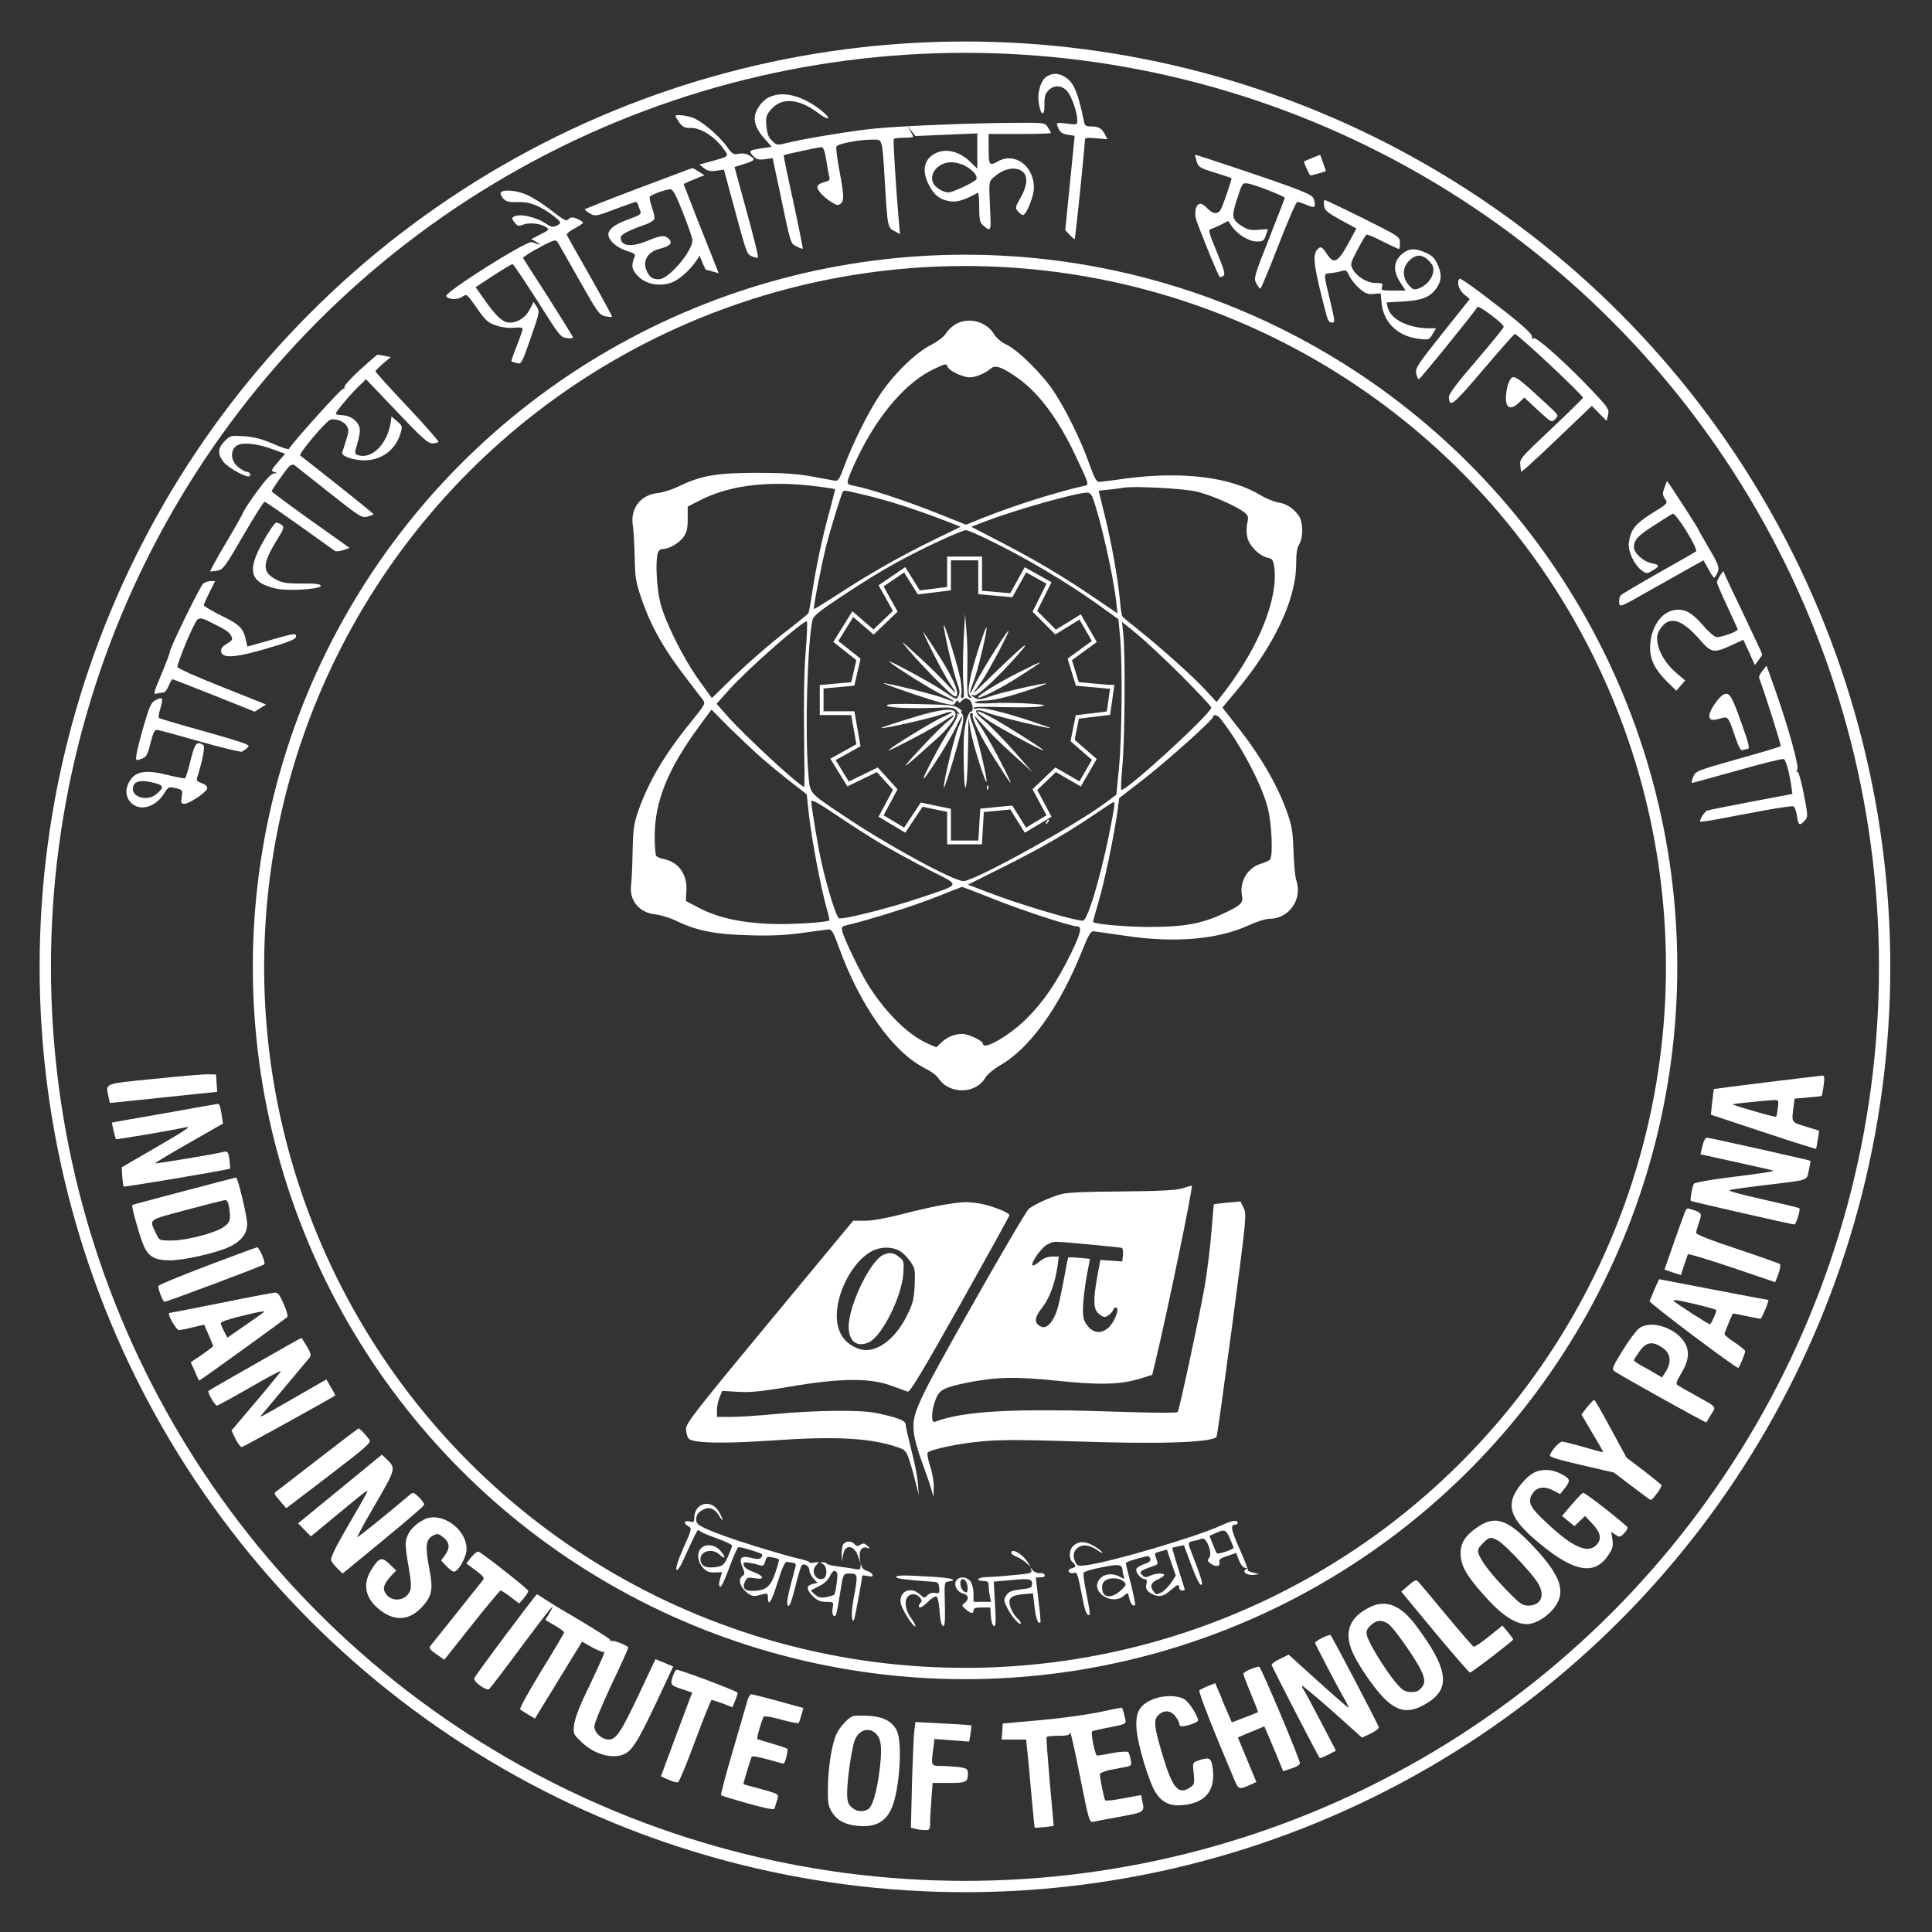 <svg width="1024" height="1024" viewBox="0 0 1024 1024" fill="none" xmlns="http://www.w3.org/2000/svg">
<rect x="0" y="0" width="1024" height="1024" fill="#333333" stroke="none"/>
<circle cx="511.45" cy="512.45" r="487.45" stroke="white" stroke-width="6"/>
<path d="M555.3 40.201C552 41.801 549.7 48.401 550.5 54.101C551.5 61.301 553.6 62.301 553.6 55.501C553.5 51.201 554 49.601 555.7 47.901C558.6 44.901 562.9 45.101 565.7 48.401C568.1 51.201 571 59.701 571 63.801C571 66.201 570.8 66.201 565.5 65.501C559.5 64.801 559.5 64.801 561.1 68.301C561.9 70.101 563.3 71.001 565.9 71.401L569.6 72.001L567.1 97.001L564.6 122.001L567 124.501C568.3 125.901 569.5 126.901 569.6 126.701C570 126.401 575 77.501 575 74.601C575 72.901 575.6 72.801 581 73.301L587 73.801L585.5 71.001C583.9 67.901 582.2 67.001 577.9 67.001C575.7 67.001 574.9 66.501 574.6 64.701C571.4 49.101 569.1 43.601 564.6 40.901C561.2 38.801 558.6 38.601 555.3 40.201Z" fill="white"/>
<path d="M407.098 51.8C403.398 53.8 399.998 59 399.998 62.7C399.998 66.2 401.698 69.6 405.498 73.8L408.998 77.8L404.398 78.5C396.998 79.6 396.598 79.9 399.098 82.6C400.898 84.5 401.998 84.8 405.398 84.4L409.498 83.8L412.898 99.7C419.298 130.3 418.898 128.9 422.198 130.6C423.798 131.5 425.298 132 425.498 131.8C425.598 131.6 423.398 120.5 420.498 107C417.498 93.5 415.198 82.4 415.398 82.3C415.698 81.9 433.998 78 435.398 78C436.398 78 437.198 80.2 437.998 85.2C438.598 89.2 439.398 93.2 439.598 94.2C439.998 95.4 439.198 96 436.998 96.5C435.298 96.9 433.598 97.8 433.298 98.6C432.698 100.4 436.098 104.3 440.798 107.2C443.398 108.8 444.298 109 445.498 108C447.498 106.4 447.398 103.8 444.898 90.4C443.698 84.1 442.998 78.4 443.298 77.7C443.898 76.2 455.198 74 462.398 74C467.898 74 467.498 72.6 468.998 96.5C470.398 120.4 470.498 120.7 474.098 122.5L476.998 124.1L476.398 117.3C474.798 98.6 473.298 74.4 473.698 73.7C473.898 73.3 476.298 73 479.098 73C481.798 73 483.998 72.8 483.998 72.5C483.998 72.2 483.298 70.7 482.398 69.2L480.798 66.5L482.998 69.3L485.198 72.1L501.598 71.4L517.998 70.7V80.1V89.4L514.298 85.8C508.198 79.9 500.698 78.3 494.998 81.7C489.598 84.8 488.598 90.8 492.298 98C494.998 103.4 498.398 106 503.698 106.7C507.398 107.2 510.398 106.3 518.298 102.2C518.698 102 518.998 105.4 518.998 109.8C518.998 116.1 519.398 118 520.798 119.2C525.398 123.2 525.398 123.2 524.698 109.3C524.098 96.7 524.198 96.2 526.298 94.3C530.298 90.6 534.998 88.8 538.598 89.5C544.798 90.6 545.698 96.4 540.898 104.8C537.998 109.9 537.998 110.3 539.598 112.1C540.498 113.1 541.698 114 542.098 114C543.998 114 547.998 104 547.998 99.5C547.998 87.9 537.798 80.5 528.998 85.5C524.398 88.1 523.998 87.6 523.998 79V71H540.498C549.598 71 556.998 70.8 556.998 70.5C556.998 70.2 556.298 68.8 555.398 67.5C553.798 65 553.698 65 537.598 65.1C516.498 65.2 480.698 66.6 464.998 68C453.398 69 426.398 73.4 416.098 76C411.898 77 411.498 76.9 409.198 74.6C407.298 72.8 406.598 70.8 406.198 66.8C405.798 62.1 406.098 61 408.498 58.2C414.198 51.4 423.298 52.1 433.798 60C439.498 64.4 441.098 63.2 435.498 58.7C425.098 50.4 414.498 47.9 407.098 51.8ZM511.898 88.1C515.998 90.4 518.398 93.5 517.398 95.1C516.498 96.6 504.898 102 502.698 102C500.398 102 496.898 100.1 495.298 98.1C491.498 93.1 496.698 86 504.198 86C506.398 86 509.898 86.9 511.898 88.1Z" fill="white"/>
<path d="M358 61.501C358 61.801 359 63.401 360.1 65.001C361.9 67.301 363 67.901 366.2 67.801C371.2 67.701 378.3 72.101 382.8 78.001C386.7 83.101 387 82.701 376.6 85.601L370.7 87.201L373.1 89.101C374.9 90.601 376.5 90.901 379.6 90.501L383.7 89.901L388.5 107.701C396 135.401 395.7 134.501 398.6 135.901C400.1 136.501 401.5 136.801 401.8 136.501C402.1 136.301 399.4 125.301 395.8 112.301L389.3 88.501L394.1 87.001C400.3 85.001 400.6 84.601 397.5 82.601C395.8 81.501 393.9 81.101 391.7 81.501C388.7 82.101 388.2 81.801 385.1 77.501C380.7 71.401 370.9 63.301 366.3 62.101C362.2 60.901 358 60.701 358 61.501Z" fill="white"/>
<path d="M634.197 85.4C635.197 88.6 635.797 89 643.897 91.5C648.597 93 652.597 94.3 652.697 94.4C653.097 94.8 648.397 108.4 647.097 110.9C645.597 113.7 642.897 113.6 639.997 110.5C638.697 109.1 637.097 108 636.397 108C634.097 108 632.897 111.6 633.797 115.7C634.597 119 645.497 145.9 646.497 146.8C646.697 147 647.497 146.8 648.297 146.3C649.597 145.6 649.097 143.7 644.997 133.7C640.697 123.3 640.297 121.8 641.797 121.4C642.697 121.1 645.197 120.1 647.297 119L650.997 117.1L652.697 119.7C655.597 124.1 661.897 128 666.097 128C669.397 128 669.897 127.6 670.897 124.9C671.497 123.1 671.997 121.6 671.997 121.5C671.997 121.4 669.797 121.5 667.097 121.8C663.197 122.1 661.397 121.8 658.797 120.2C652.897 116.5 652.497 115 655.697 105.4C658.497 96.8 658.497 96.8 661.597 97.3C665.297 97.9 680.997 104.1 680.997 104.9C680.897 105.2 677.197 114.9 672.597 126.5C664.597 146.8 664.397 147.6 665.897 150.2C666.697 151.8 667.697 153 667.997 153C668.397 153 672.697 142.6 677.597 130C682.497 117.3 686.997 107 687.597 107C688.197 107 690.397 107.7 692.497 108.6C696.897 110.4 697.397 110.1 696.597 106.3C695.997 103.8 694.797 103.1 682.897 98.6C673.397 95.1 634.897 82.2 633.297 82C633.297 82 633.697 83.5 634.197 85.4Z" fill="white"/>
<path d="M695.499 83.7C693.299 84.6 691.399 85.4 691.199 85.5C690.799 85.8 693.999 93 694.599 93C694.999 93 696.999 92.5 698.999 91.9L702.799 90.7L701.299 86.4C700.499 84 699.699 82 699.699 82.1C699.599 82.1 697.699 82.8 695.499 83.7Z" fill="white"/>
<path d="M338.3 99.801C322.7 105.701 310 110.701 310 111.001C310 111.301 311.2 112.301 312.8 113.201C315.4 114.701 315.9 114.701 325.9 110.901C331.6 108.801 336.6 107.001 337 107.001C337.4 107.001 338 107.801 338.3 108.701C338.5 109.701 339.1 111.201 339.5 112.101C340 113.401 338.8 114.201 333.5 116.101C325.2 119.001 321.6 122.101 322.6 125.301C323.5 128.401 327.7 131.601 332.8 133.201C336 134.101 336.9 134.801 336.4 136.001C334.4 140.601 334.8 143.001 338.2 146.401C342.4 150.601 348.9 151.901 355.3 150.001C359.4 148.801 365.8 143.201 369.2 138.001L370.8 135.501L372.3 139.201C373.2 141.301 374 143.001 374.2 143.001C374.4 143.001 376 143.401 377.7 143.901L380.9 144.801L379.5 141.201C378.7 139.201 374.5 128.501 370.1 117.501L362.3 97.501L365.4 96.101C367.1 95.401 369.6 94.401 370.9 93.801L373.4 92.901L370.4 91.001C368.8 89.901 367.3 89.101 367 89.101C366.7 89.101 353.8 94.001 338.3 99.801ZM362.1 113.001C364.8 119.901 367 126.301 367 127.301C367 133.201 354.4 148.001 349.3 148.001C345.9 148.001 344.7 147.201 343.1 144.301C340.2 138.801 342.9 133.601 349.5 131.901C355.1 130.501 356.7 128.801 354.5 126.601C352.3 124.501 350.6 124.601 343.5 127.501C334.6 131.201 329 130.601 329 125.901C329 124.301 333.1 122.101 342.4 118.901C344.5 118.101 346.5 116.901 346.8 116.101C347.1 115.401 346.5 112.501 345.5 109.801C344.6 107.101 344.1 104.601 344.4 104.201C345.7 102.901 353.5 100.201 355.4 100.301C356.8 100.501 358.4 103.601 362.1 113.001Z" fill="white"/>
<path d="M265.397 102.101C265.097 102.701 265.697 104.101 266.797 105.301C268.497 107.001 269.997 107.301 274.697 107.101C280.897 106.901 286.197 109.001 293.597 114.601C297.597 117.701 297.797 118.401 294.797 119.701C292.997 120.501 291.897 120.301 289.797 118.801C284.297 115.001 275.297 112.901 272.197 114.901C271.197 115.501 271.297 116.101 272.697 117.901C274.297 119.901 274.897 120.001 277.497 119.001C280.797 117.801 286.897 118.501 289.597 120.501C291.197 121.601 290.997 122.001 286.497 124.201L281.597 126.701L284.597 128.401C286.197 129.401 286.597 129.801 285.497 129.501C284.397 129.101 282.797 128.601 281.897 128.301C278.997 127.501 235.297 155.101 236.497 157.001C237.597 158.801 242.297 159.001 244.697 157.501C247.497 155.601 247.097 155.301 253.397 164.201C257.497 170.001 258.697 171.101 263.197 172.601C266.297 173.601 269.897 174.001 272.597 173.701C275.497 173.401 276.997 173.601 276.997 174.401C276.997 175.001 275.597 179.001 273.897 183.301C272.197 187.601 270.897 191.201 271.097 191.501C271.297 191.701 272.597 192.101 273.997 192.501C276.397 193.001 276.597 192.601 281.297 179.101C285.997 165.601 286.097 165.101 284.497 162.601L282.797 160.001L280.897 163.801C278.697 168.201 274.497 171.001 270.097 171.001C266.497 171.001 262.697 167.401 256.297 158.201L252.097 152.201L261.397 146.101C266.597 142.701 271.197 140.001 271.697 140.001C272.097 140.001 277.997 148.801 284.797 159.401C296.497 178.001 297.097 178.801 300.497 179.201C302.697 179.501 303.897 179.201 303.597 178.601C303.397 178.001 297.397 168.301 290.197 157.001L277.097 136.601L279.797 134.701C281.297 133.701 285.197 131.501 288.397 129.801C293.897 127.101 294.497 126.901 295.597 128.401C296.197 129.401 301.397 138.401 307.097 148.601C316.797 165.801 317.697 167.001 320.797 167.601C322.597 168.001 324.197 168.101 324.397 167.901C324.597 167.701 319.297 158.001 312.797 146.501C306.197 134.901 300.597 125.001 300.397 124.501C300.197 123.901 301.997 122.401 304.497 121.101C306.997 119.801 308.997 118.401 308.997 118.001C308.997 117.601 307.597 116.701 305.997 116.001C303.697 115.001 302.697 115.001 301.497 116.001C299.897 117.401 299.897 117.401 291.097 110.701C287.497 107.901 282.297 104.601 279.497 103.401C274.297 100.901 266.597 100.201 265.397 102.101Z" fill="white"/>
<path d="M701.799 109.001C702.199 111.601 703.399 112.601 710.599 116.601L718.899 121.101L715.299 127.801C709.099 139.301 707.099 140.401 703.199 134.501C700.699 130.601 699.799 130.301 697.999 132.501C695.499 135.501 696.499 142.201 703.099 167.201C703.799 169.901 704.599 171.001 705.899 171.001C707.699 171.001 707.599 170.501 705.299 160.701C701.299 143.701 701.199 145.301 705.599 144.701C707.799 144.501 710.399 143.901 711.599 143.501C713.299 143.001 713.899 143.401 714.999 145.901C715.699 147.601 717.999 150.601 720.199 152.601C723.599 155.601 724.799 156.101 727.999 155.801L731.799 155.501L732.299 160.901C733.399 171.101 740.999 178.301 752.099 179.601C757.399 180.201 757.499 180.101 759.299 177.101L761.099 174.001H757.299C746.299 173.901 736.999 169.201 735.499 162.901L734.899 160.301L743.699 159.801C753.299 159.201 757.499 157.701 760.799 153.501C763.999 149.401 764.399 145.701 762.099 140.501C760.499 136.901 759.199 135.501 755.799 134.001C749.799 131.301 746.599 131.501 742.799 134.901C738.499 138.701 738.299 143.901 742.299 149.901L744.999 154.001H738.399C732.299 154.001 731.899 153.901 732.499 152.001C733.099 150.201 732.699 150.001 729.199 150.001C724.699 150.001 719.299 146.801 716.999 142.701C715.599 140.101 715.699 139.601 719.499 132.401C721.699 128.201 723.799 124.601 724.199 124.401C724.599 124.101 728.499 125.701 732.899 128.001C737.299 130.201 741.199 132.001 741.499 132.001C741.799 132.001 741.999 130.501 741.999 128.701C741.999 125.501 741.899 125.401 722.499 115.701C711.799 110.401 702.599 106.001 702.199 106.001C701.699 106.001 701.499 107.401 701.799 109.001ZM757.799 138.701C759.599 140.701 759.999 142.001 759.599 144.401C758.799 148.101 755.699 151.601 751.899 152.901C749.399 153.801 748.799 153.501 746.499 150.901C742.299 145.901 743.699 139.401 749.499 136.201C752.199 134.701 754.999 135.601 757.799 138.701Z" fill="white"/>
<circle cx="511.5" cy="512.5" r="374.5" stroke="white" stroke-width="6"/>
<path d="M506.197 172.001C504.397 173.101 502.197 175.301 501.297 176.801C500.297 178.501 496.997 181.001 493.097 183.001C484.897 187.301 473.497 198.501 466.197 209.501C460.097 218.601 451.597 235.801 447.397 247.301C444.697 254.501 444.297 255.101 441.997 254.701C440.597 254.401 434.997 253.401 429.497 252.401C422.097 251.101 414.597 250.601 400.497 250.601C379.497 250.701 371.697 252.001 359.497 257.901C356.197 259.501 351.397 261.001 348.797 261.301C339.597 262.201 333.997 269.401 335.397 278.401C335.797 280.601 336.197 288.101 336.397 295.001C336.597 306.001 336.997 308.601 339.797 316.701C344.997 332.101 351.997 344.301 364.397 360.301C367.697 364.701 371.297 369.301 372.297 370.601C374.097 372.901 374.097 372.901 365.797 383.201C352.097 400.101 343.897 414.101 338.397 429.501C335.997 436.501 335.597 439.201 335.297 451.001C335.197 458.401 334.797 466.501 334.497 469.001C333.397 477.301 338.797 483.801 347.597 484.701C350.297 485.001 355.197 486.501 358.497 488.101C369.297 493.301 378.897 495.201 396.497 495.701C408.297 496.101 415.797 495.701 424.997 494.501C431.897 493.501 438.297 492.701 439.297 492.601C440.797 492.501 441.897 494.501 444.597 502.001C455.797 532.901 473.197 557.501 489.897 566.001C493.097 567.601 496.497 570.001 497.397 571.501C502.997 580.101 517.097 580.001 522.197 571.301C523.297 569.401 526.597 566.701 529.797 564.801C545.697 555.901 561.797 533.501 573.497 504.001C576.897 495.601 578.097 493.501 579.597 493.601C580.597 493.701 588.197 494.801 596.497 496.001C622.597 499.901 645.397 498.001 661.897 490.401C665.997 488.501 670.797 487.001 672.697 487.001C683.197 487.001 690.397 476.801 687.097 466.701C686.397 464.701 685.797 457.801 685.597 451.301C685.297 441.701 684.797 438.001 682.597 431.701C677.597 416.901 668.097 400.401 654.797 383.801L647.897 375.001L654.797 366.801C675.297 342.401 686.997 317.701 686.997 298.901C686.997 293.201 687.497 290.201 688.597 288.501C690.897 284.901 690.697 276.501 688.297 273.201C685.297 269.201 681.797 267.001 677.497 266.301C675.297 266.001 670.997 264.201 667.997 262.401C652.197 252.801 626.597 249.701 596.797 253.601C590.097 254.601 583.697 255.301 582.697 255.401C581.197 255.501 580.097 253.501 577.397 246.001C572.897 233.201 564.997 217.301 558.497 207.401C552.297 198.101 539.397 185.401 533.197 182.501C530.797 181.401 528.097 179.101 526.997 177.301C522.897 170.301 513.097 167.801 506.197 172.001ZM502.297 194.501C503.197 196.601 510.397 200.001 513.997 200.001C517.197 200.001 522.197 197.901 525.197 195.301C527.497 193.201 531.297 194.601 539.497 200.401C550.797 208.501 560.797 222.001 569.997 241.401C577.597 257.601 577.497 256.901 574.197 257.601C559.697 260.901 537.797 267.801 521.197 274.401L511.997 278.101L495.697 271.601C479.997 265.401 460.497 258.901 452.697 257.501C449.197 256.801 448.897 256.501 449.497 254.101C449.897 252.701 452.097 247.401 454.497 242.501C465.597 219.501 480.397 202.401 495.197 195.501C501.397 192.601 501.597 192.601 502.297 194.501ZM435.397 258.101C439.297 258.601 442.497 259.101 442.597 259.301C442.697 259.401 441.297 264.901 439.497 271.601C435.597 285.901 432.697 299.701 430.497 313.901C429.697 319.601 428.697 324.601 428.497 325.001C428.197 325.501 422.297 330.301 415.297 335.701C408.297 341.101 396.897 351.001 389.897 357.701L377.297 370.001L370.597 360.701C362.197 349.001 352.597 329.801 349.997 319.601C348.097 311.901 347.297 298.101 348.597 293.201C348.997 291.901 349.997 291.001 351.197 291.001C354.597 291.001 359.897 287.901 362.297 284.601C363.997 282.201 364.497 280.101 364.497 275.001V268.501L371.997 264.701C387.897 256.801 409.297 254.501 435.397 258.101ZM633.997 260.501C641.597 262.201 655.697 268.401 659.697 271.701C661.597 273.301 661.797 274.001 661.097 277.201C660.597 279.301 660.597 282.701 661.097 284.701C661.997 289.201 667.597 294.801 671.897 295.601C674.397 296.101 674.797 296.801 675.397 300.601C677.597 317.001 667.297 342.801 649.297 366.301L644.797 372.101L639.297 366.101C633.397 359.501 614.897 342.901 602.997 333.501C598.897 330.301 595.197 327.201 594.897 326.701C594.497 326.201 593.897 322.401 593.597 318.101C592.497 306.801 589.297 288.501 585.597 273.401L582.297 260.101L587.897 259.501C590.997 259.201 594.397 258.701 595.497 258.501C600.697 257.501 627.097 258.901 633.997 260.501ZM458.997 262.501C471.297 265.501 484.397 269.701 498.897 275.201L509.197 279.201L495.397 285.901C477.897 294.401 461.097 303.901 444.597 314.701C437.497 319.301 431.597 322.901 431.397 322.801C430.897 322.301 435.597 298.301 437.997 289.001C440.097 280.601 445.797 262.201 446.697 260.701C447.297 259.701 447.297 259.701 458.997 262.501ZM579.097 263.701C583.097 274.201 590.097 305.101 591.597 318.801L592.297 325.101L579.897 316.701C563.097 305.301 549.497 297.201 530.597 287.401L514.797 279.201L522.597 276.201C538.397 270.201 569.697 261.301 576.297 261.101C577.297 261.001 578.497 262.101 579.097 263.701ZM523.697 286.001C543.297 295.401 565.697 308.701 583.197 321.301L592.797 328.201L593.697 337.901C594.997 352.801 594.597 390.901 593.097 406.801L591.697 421.201L586.597 425.001C570.697 437.101 516.497 467.001 510.697 467.001C505.297 467.001 469.297 447.401 446.497 431.901C428.297 419.701 429.297 420.901 428.397 409.301C426.597 388.601 427.897 341.701 430.597 328.701C431.097 326.401 434.097 324.001 446.797 315.601C463.197 304.801 473.397 298.801 485.997 292.501C497.397 286.701 510.297 281.001 511.997 281.001C512.797 281.001 518.097 283.201 523.697 286.001ZM426.997 346.001C426.197 355.801 425.897 372.601 426.197 389.501C426.397 404.601 426.497 417.001 426.197 417.001C423.997 417.001 394.997 390.201 385.597 379.601L379.797 373.001L386.797 365.201C396.897 354.001 426.497 328.101 427.697 329.401C427.997 329.701 427.697 337.101 426.997 346.001ZM626.297 358.201C634.897 366.901 641.997 374.401 641.997 375.001C641.997 378.201 595.997 420.301 594.297 418.601C593.997 418.401 594.297 412.601 594.897 405.801C596.197 392.101 596.497 346.901 595.397 336.401L594.697 329.601L602.597 336.001C606.897 339.601 617.597 349.501 626.297 358.201ZM403.497 401.601C407.897 405.401 415.097 411.301 419.597 414.801L427.597 421.001L428.797 432.301C430.197 444.701 434.897 469.701 437.897 480.501C438.997 484.301 439.697 487.601 439.597 487.801C438.397 488.901 419.097 490.101 408.497 489.701C392.597 489.101 380.197 486.301 370.497 481.201L363.497 477.501L363.797 472.301C364.397 463.501 359.697 456.901 351.797 455.301C349.997 455.001 348.197 454.201 347.797 453.601C347.397 453.001 346.997 448.401 346.997 443.401C346.997 424.801 353.897 407.601 370.697 384.801L377.097 376.101L386.297 385.401C391.397 390.401 399.097 397.701 403.497 401.601ZM646.697 380.701C657.297 394.101 668.797 415.701 671.997 428.401C673.997 436.301 674.797 453.301 673.197 455.501C672.797 456.101 670.597 457.101 668.297 457.801C661.197 459.901 656.797 467.401 658.297 474.901C659.097 478.601 657.597 479.901 647.997 484.401C636.897 489.601 627.197 491.301 609.497 491.301C597.497 491.301 580.497 489.901 579.397 488.701C579.197 488.601 580.497 484.001 582.097 478.501C585.297 467.801 590.097 444.801 592.097 431.301L593.197 423.001L605.397 413.601C618.497 403.401 642.997 381.501 642.997 379.901C642.997 378.401 645.197 378.901 646.697 380.701ZM467.197 447.301C473.197 450.801 484.497 457.001 492.497 461.101C509.397 469.701 509.897 468.301 487.897 475.801C472.297 481.101 446.797 487.501 444.697 486.701C443.297 486.201 438.497 470.801 435.497 457.501C433.697 449.801 429.997 427.401 429.997 424.801C429.997 423.501 433.497 425.401 443.297 432.001C450.497 436.901 461.297 443.801 467.197 447.301ZM590.397 428.701C585.497 457.201 576.897 488.001 573.897 488.001C569.297 488.001 538.897 478.901 523.297 472.801L512.997 468.901L531.797 459.501C551.997 449.401 565.497 441.601 580.197 431.601C585.297 428.101 589.897 425.101 590.297 425.101C590.697 425.001 590.797 426.701 590.397 428.701ZM526.397 476.401C540.997 482.301 567.597 491.001 570.797 491.001C573.697 491.001 572.897 494.501 567.697 505.201C560.197 520.601 552.997 531.101 543.997 540.001C534.897 549.001 520.997 557.001 520.997 553.201C520.997 551.701 513.297 548.001 510.197 548.001C505.997 548.001 501.997 549.601 498.897 552.601L496.297 555.101L491.897 553.201C481.597 548.701 469.797 537.201 460.497 522.601C456.197 515.901 447.497 497.901 446.497 493.801C445.897 491.401 446.197 491.001 448.697 490.401C460.597 487.601 483.897 480.301 495.497 475.701C503.197 472.601 509.697 470.101 509.897 470.101C510.097 470.001 517.497 472.901 526.397 476.401Z" fill="white"/>
<path d="M510.699 340.1C510.299 348.2 510.299 358.2 510.599 362.4C511.099 368 510.999 370 510.099 370C509.299 370 509.099 369.3 509.499 368C509.799 367 509.599 363.5 509.099 360.3C507.999 354.1 500.899 330.8 500.299 331.4C499.599 332 504.999 355.4 507.099 361.2C508.699 365.6 508.899 367.2 507.999 368.9C506.899 371 506.799 370.9 500.699 366.7C494.899 362.6 469.299 348.7 471.499 350.8C474.099 353.3 494.199 365.9 499.699 368.4C507.299 372 507.399 372.9 499.899 369.9C495.199 368.1 470.099 361.9 468.199 362.1C467.799 362.1 472.699 363.9 478.999 366.1C488.627 369.399 498.986 372.895 504 373.5C506.433 373.794 506.078 372.39 506.699 371.9C507.699 371 507.999 371.1 507.999 371.9C507.999 372.7 508.599 372.6 509.599 371.6C511.399 369.8 511.999 369.7 513.799 370.9C515.299 371.8 516.199 377 514.899 377C513.299 377 511.199 383.8 510.899 390.1C510.699 393.6 510.699 401.9 510.899 408.5C511.399 425.2 512.799 417 513.099 396L513.299 380.5L514.599 388C515.899 395.2 522.799 416.9 522.899 414.2C523.099 411.7 517.999 390.3 515.999 385.2C513.699 379.3 513.599 378 515.099 378C515.599 378 515.899 378.4 515.599 378.9C514.699 380.4 519.899 390.8 527.799 403.2C531.899 409.7 535.399 415 535.599 415C536.399 415 525.699 394.4 521.599 388C515.999 379.3 515.299 377.9 518.499 381.5C524.299 388.1 529.099 392.9 538.099 401L547.399 409.5L537.499 398.2C531.999 392 524.999 384.8 521.799 382.1C515.099 376.4 515.999 374.8 524.299 378.1C528.799 379.8 554.699 386.1 556.799 385.9C557.199 385.9 552.099 384.1 545.499 381.9C531.299 377.2 520.399 374.7 517.799 375.5C516.799 375.9 515.999 375.7 515.999 375.2C515.999 374.6 522.299 374.5 531.899 374.8C540.599 375 549.499 374.9 551.599 374.4C554.999 373.7 554.099 373.5 544.999 372.9C539.199 372.5 530.599 372.4 525.899 372.7C521.099 373 516.999 372.8 516.699 372.4C516.399 371.9 518.999 371.4 522.299 371.3C526.399 371.2 532.999 369.7 541.699 366.9C548.999 364.6 554.799 362.5 554.599 362.3C553.999 361.7 530.499 367 524.799 369.1C520.399 370.7 518.799 370.9 517.099 370.1C515.899 369.4 514.999 368.7 514.999 368.4C514.999 368.1 515.499 368.2 515.999 368.5C517.399 369.4 525.299 362.5 536.099 350.8C548.399 337.4 544.599 339.8 528.699 355.2C521.699 362.1 515.999 367.5 515.999 367.3C515.999 367.1 517.799 364.6 519.899 361.7C523.399 357.1 536.599 332 534.299 334.5C531.799 337.1 519.399 357.2 516.899 362.5C513.599 369.6 513.099 368.8 516.099 361C518.199 355.6 523.099 335.3 522.899 332.8C522.799 330.2 515.199 353.7 514.099 360.4C513.099 365.8 513.199 367.5 514.199 368.8C515.299 370.1 515.299 370.2 513.999 369.8C512.699 369.4 512.499 367.1 512.699 355.9C512.899 348.5 512.699 338.7 512.199 334L511.499 325.5L510.699 340.1Z" fill="white"/>
<path d="M494.597 346.201C497.697 352.401 501.497 359.301 502.997 361.501C507.597 368.301 507.397 368.701 502.197 363.001C499.497 360.001 492.597 353.201 486.897 348.001C476.597 338.601 476.597 338.601 481.997 345.001C484.997 348.601 491.697 355.701 496.897 360.901C504.497 368.501 506.397 370.001 507.097 368.701C508.397 366.501 504.497 358.001 496.297 345.401C492.697 339.701 489.497 335.001 489.297 335.001C489.097 335.001 491.497 340.101 494.597 346.201Z" fill="white"/>
<path d="M539.5 356.6C528.8 362 517.6 369 518.4 369.7C519.2 370.5 530.5 364.8 539.7 358.9C555 349.1 555 348.9 539.5 356.6Z" fill="white"/>
<path d="M470 373.9C470 375.1 482.3 375.7 497 375.1C504.8 374.8 505.7 375 507.5 377.1C508.6 378.3 508.9 379 508.1 378.5C507.2 378 506.9 378.1 507.4 378.8C507.8 379.5 506.1 382.8 503.7 386.2C499.6 391.9 487.5 414.8 489.8 412.5C492.5 409.7 503.7 391.8 506.6 385.6C510.2 377.8 511.3 377.9 507.9 385.7C505.8 390.6 499.7 415.7 500.3 417.3C500.7 418.5 508.6 392.1 510 385.1C510.8 381.2 510.7 379.4 509.9 378.4C509.3 377.6 509.1 377 509.6 377C510.1 377 509.3 376.2 508 375.3C505.9 373.8 502.6 373.5 487.8 373.2C475.2 372.9 470 373.1 470 373.9Z" fill="white"/>
<path d="M493.499 377.6C487.599 378.9 465.899 385.8 467.099 385.9C469.199 386.2 493.499 380.6 498.299 378.9C505.599 376.2 506.799 377 499.799 380C494.799 382.1 470.999 396.7 470.999 397.7C470.999 398.4 495.299 385.6 500.199 382.2C506.199 378.1 507.599 378.1 502.499 382.2C498.399 385.5 487.099 397.2 480.899 404.5C478.799 407 480.599 405.7 485.899 401C490.499 396.9 495.499 392.4 497.099 391C501.499 387.1 506.099 381.2 506.399 379.3C506.999 375.7 503.499 375.3 493.499 377.6Z" fill="white"/>
<path d="M518 377.401C518 377.601 520.1 379.301 522.8 381.201C527.6 384.701 553 398.501 553 397.701C553 396.901 530 382.501 524.3 379.601C519.1 377.001 518 376.601 518 377.401Z" fill="white"/>
<path d="M452.098 383.6C452.098 384.7 452.398 385 452.698 384.2C452.998 383.5 452.898 382.6 452.598 382.3C452.298 381.9 451.998 382.5 452.098 383.6Z" fill="white"/>
<path d="M453.098 388.6C453.098 389.7 453.398 390 453.698 389.2C453.998 388.5 453.898 387.6 453.598 387.3C453.298 386.9 452.998 387.5 453.098 388.6Z" fill="white"/>
<path d="M523.098 417.6C523.098 418.7 523.398 419 523.698 418.2C523.998 417.5 523.898 416.6 523.598 416.3C523.298 415.9 522.998 416.5 523.098 417.6Z" fill="white"/>
<path d="M554.598 435.7C553.998 437.1 554.098 437.2 555.098 436.3C555.798 435.6 556.098 434.8 555.798 434.5C555.498 434.2 554.898 434.7 554.598 435.7Z" fill="white"/>
<path d="M626.497 629.9C622.697 630.9 614.797 631.3 594.497 631.5C575.597 631.6 565.997 632 562.497 632.9C556.697 634.5 548.497 638.2 545.297 640.7C544.097 641.7 530.497 664.8 515.097 692.1C484.997 745.4 483.197 749.3 484.397 759.7C484.697 762.6 486.597 769.3 488.597 774.7C490.597 780.1 492.797 786.5 493.497 789L494.797 793.5L494.897 788.2C494.997 785.3 494.097 780.2 492.897 776.8C491.797 773.5 491.297 770.3 491.697 769.9C493.497 768.1 508.997 764.9 520.997 763.9C530.297 763 542.997 763.1 570.897 764C614.797 765.5 641.697 764.6 644.797 761.6C645.097 761.2 648.797 734.6 653.097 702.4C660.597 645.5 660.797 643.7 659.197 640.3L657.497 636.8L650.597 637.4C646.697 637.8 643.497 638.2 643.397 638.3C643.297 638.4 642.697 644.9 642.097 652.8C641.497 660.6 639.897 673.4 638.597 681.3C636.097 695.8 625.197 746.8 624.197 748.4C623.897 748.9 612.897 748.9 597.597 748.4C537.497 746.3 510.997 747.7 495.497 753.6C493.397 754.4 493.597 747.9 495.797 742C497.897 736.6 499.897 735.5 512.297 732.9C527.797 729.8 538.297 729.5 560.997 731.9C583.297 734.2 594.497 733.9 605.297 730.4L610.697 728.7L612.397 721.6C618.497 696.4 632.497 628.7 631.697 628.4C631.597 628.4 629.297 629 626.497 629.9ZM576.397 659.5C585.797 660.4 593.997 661.2 594.597 661.4C595.097 661.6 595.397 663.3 595.197 665.2L594.797 668.6L588.997 668.2L583.197 667.8L581.597 676.6C579.397 688.7 579.497 693.5 581.997 696C583.097 697.1 584.597 698 585.397 698C586.997 698 589.597 695.7 590.197 693.9C590.397 693.2 591.097 692.9 591.697 693.1C593.497 693.7 590.497 701.1 587.497 703.7C583.797 707 579.697 706.7 576.597 702.9C574.397 700.3 573.997 698.9 573.997 693.2C574.097 689.5 574.897 682.2 575.897 676.9L577.697 667.2L572.097 666.7C569.097 666.4 566.397 666.3 566.197 666.5C565.997 666.7 564.997 671.6 563.997 677.5C562.897 683.3 561.397 690.6 560.497 693.6C558.597 700.1 554.997 704.3 552.297 703.3C547.897 701.7 547.997 698.5 552.497 692.9C556.197 688.2 559.297 679.9 560.497 671.2L561.197 666H557.697C555.297 666 553.097 666.9 550.997 668.6C549.297 670.1 547.697 671 547.297 670.7C546.097 669.4 552.297 660.8 555.297 659.5C559.197 657.8 556.397 657.7 576.397 659.5Z" fill="white"/>
<path d="M500.499 638.5C496.099 639.2 486.299 641.4 478.599 643.4C469.799 645.7 462.499 647 458.499 647H452.199L407.799 700.6C367.699 749 363.499 754.5 363.599 757.5C363.699 759.4 364.299 761.6 364.899 762.4C366.999 764.9 382.699 765.3 408.999 763.5C443.099 761.1 461.699 762.1 476.399 767.3C479.899 768.5 480.399 769.2 482.199 774.6C483.199 777.8 484.699 783.2 485.499 786.5L486.999 792.5L486.499 786.3C486.299 782.8 484.699 774.8 482.999 768.4C481.399 762 479.999 756 479.999 754.9C479.999 752.9 475.099 751.1 463.699 748.8C455.299 747.2 432.099 747.5 411.699 749.4C402.499 750.3 391.599 751 387.499 751H379.999V747.5C379.999 745.5 380.599 742.4 381.399 740.6L382.799 737.2L391.199 737.7C397.699 738.1 403.699 737.5 418.999 734.9C445.299 730.4 460.899 730.3 471.999 734.3C476.099 735.8 480.199 737.3 481.099 737.6C482.299 738 488.699 727.3 508.799 691.6C523.199 665.9 534.999 644.6 534.999 644.1C534.999 642.7 525.299 638.9 519.199 637.9C512.299 636.8 510.599 636.9 500.499 638.5ZM477.899 663.7C479.299 664.8 481.599 667.2 482.799 669.1C484.999 672.2 485.099 673.4 484.799 681.2C484.399 688.7 483.899 690.8 480.699 697.3C474.199 710.4 463.799 717.7 455.499 715C445.899 711.8 441.899 703.4 444.099 691.2C446.299 679.4 454.099 667.2 462.199 663.1C467.299 660.5 473.799 660.7 477.899 663.7Z" fill="white"/>
<path d="M468.397 665C461.497 667.7 449.897 691.6 449.797 703.2C449.797 710.9 454.297 714.4 460.597 711.4C467.597 708.1 477.997 687.1 478.797 674.9C479.197 668.7 479.097 668.2 476.497 666.2C473.597 663.9 471.797 663.6 468.397 665Z" fill="white"/>
<path d="M369.999 799.001C368.899 800.101 367.999 802.301 367.999 804.001C367.999 806.701 367.799 807.001 365.499 806.401C362.499 805.701 362.099 807.501 364.899 809.001C366.799 809.901 366.699 810.501 362.199 820.501C359.099 827.601 357.999 831.401 358.599 832.001C359.299 832.701 361.199 829.401 364.399 822.001C367.099 816.001 369.599 811.001 369.899 811.001C370.299 811.001 370.999 811.401 371.499 811.901C372.099 812.301 375.999 814.001 380.299 815.501C384.499 817.001 387.999 818.701 387.999 819.201C387.999 819.801 386.999 822.401 385.799 825.101C383.799 829.301 383.099 830.001 379.799 830.501C375.099 831.301 372.299 830.401 371.499 828.001C369.799 822.501 377.099 819.801 381.699 824.201C384.799 827.101 384.699 825.001 381.499 821.601C378.699 818.601 373.999 818.101 371.599 820.601C369.299 822.901 369.599 827.501 372.399 830.701C374.299 832.901 375.599 833.501 378.799 833.401L382.699 833.301L381.699 836.701C380.999 838.801 380.999 840.401 381.599 841.001C382.199 841.601 383.999 837.801 386.499 831.001C388.699 824.901 390.899 820.001 391.399 820.001C393.399 820.001 403.999 823.301 403.999 823.901C403.899 826.301 402.299 826.801 398.199 825.701C392.799 824.301 391.399 825.701 393.599 830.801C394.899 833.901 394.799 834.401 393.299 835.501C390.999 837.201 392.399 841.501 396.299 844.401C398.699 846.101 399.499 846.301 402.999 845.301C406.799 844.301 406.999 844.401 406.999 846.501C406.999 852.001 408.799 849.301 412.099 838.801C414.599 830.801 416.099 827.601 417.099 827.801C417.899 828.001 419.299 828.201 420.299 828.301C421.399 828.401 421.999 829.001 421.699 830.001C421.499 830.801 420.299 835.701 418.899 840.701C417.199 847.401 416.899 850.301 417.599 851.001C418.399 851.801 419.499 849.101 421.499 841.101C422.999 835.001 424.599 829.801 424.999 829.501C426.599 828.501 428.999 830.201 428.999 832.301C428.999 833.401 429.999 835.401 431.099 836.601L433.299 838.901L430.599 839.601C427.199 840.401 427.299 842.501 430.899 846.101C433.199 848.301 434.799 849.001 437.899 849.001C441.899 849.001 441.899 849.001 441.299 852.401C440.999 854.301 441.199 856.001 441.899 856.401C442.999 857.101 443.399 856.001 444.999 846.001C446.999 833.501 446.799 834.001 450.599 834.001C454.699 834.001 454.799 834.701 452.499 846.901C451.099 854.001 451.199 860.101 452.599 858.701C452.999 858.401 456.999 836.801 456.999 835.101C456.999 834.901 458.299 835.001 459.999 835.301C462.199 835.801 462.799 835.601 462.399 834.601C462.099 833.801 460.799 832.901 459.499 832.601C458.199 832.301 456.899 831.201 456.699 830.201C456.299 828.701 456.199 828.701 456.099 830.401C455.999 831.801 455.499 832.101 453.799 831.701C452.499 831.401 448.699 830.801 445.199 830.401C441.799 830.001 438.699 829.301 438.399 828.901C438.099 828.401 437.099 828.001 436.199 828.001C434.599 828.101 434.599 828.101 436.299 829.101C438.499 830.401 438.599 835.801 436.399 836.701C432.299 838.201 429.499 832.701 432.699 829.501C434.399 827.701 434.399 827.701 431.699 828.201C430.199 828.501 428.999 828.401 428.999 828.001C428.999 827.601 426.399 826.801 423.299 826.101C416.099 824.501 393.799 817.701 384.499 814.301C371.499 809.501 368.999 808.101 368.999 805.701C368.999 802.901 369.899 801.601 372.799 800.101C375.899 798.401 378.799 799.601 381.099 803.301C383.399 807.101 383.599 806.101 381.499 802.001C378.799 796.801 373.499 795.501 369.999 799.001ZM412.799 826.501C413.099 826.701 412.199 830.001 410.899 833.701C408.299 841.101 406.099 842.901 399.499 843.201C394.799 843.401 393.299 841.901 394.799 838.401C395.899 836.001 396.399 835.901 400.099 836.501C405.799 837.501 404.899 835.101 398.899 833.001C396.199 832.001 394.399 830.701 394.199 829.601C393.799 828.001 394.299 827.801 397.099 828.301C398.999 828.601 401.499 829.201 402.699 829.601C404.499 830.101 404.999 829.701 405.599 827.501C406.199 825.101 406.599 824.901 409.299 825.401C410.999 825.701 412.599 826.201 412.799 826.501ZM443.499 838.901C443.099 842.001 442.499 844.801 442.199 845.201C441.799 845.501 439.899 846.101 437.999 846.501C435.199 847.001 433.799 846.701 431.999 845.201C430.599 844.101 429.699 843.001 429.999 842.801C430.299 842.701 432.299 841.601 434.499 840.501C436.999 839.301 438.999 837.301 439.899 835.301C440.799 833.301 441.799 832.401 442.699 832.701C443.899 833.201 444.099 834.501 443.499 838.901Z" fill="white"/>
<path d="M647.298 808.5C633.598 814.7 589.298 827.8 575.798 829.6C571.798 830.1 570.998 830 570.098 828.2C568.498 825.2 568.798 822.5 570.798 820.7C573.498 818.3 577.098 818.6 581.598 821.6C583.698 823.1 584.798 823.5 583.998 822.5C583.298 821.6 580.898 820 578.698 818.8C574.498 816.7 571.198 816.9 568.598 819.6C566.598 821.6 566.498 826.4 568.498 828C570.598 829.7 570.398 830.7 567.898 831.3C566.598 831.6 566.098 832.3 566.498 833C566.898 833.7 567.998 834 569.098 833.7C570.998 833.2 571.098 833.5 574.098 848.8C575.198 854.5 576.398 856.9 577.598 855.8C577.798 855.5 577.098 850.7 575.898 845.1C574.798 839.5 573.998 834.3 574.298 833.6C574.598 833 578.898 831.6 583.998 830.7C593.498 828.8 594.898 829.1 594.998 832.7C594.998 833.3 595.298 834.6 595.598 835.5C596.198 837.1 596.098 837.1 593.098 835.5C588.998 833.5 584.498 834.3 582.398 837.5C578.098 844.1 589.698 851.2 595.798 845.7C597.798 843.9 597.798 843.9 598.498 846.9C599.098 849.9 600.598 851.7 601.598 850.7C601.898 850.5 600.898 845.6 599.498 839.9C597.998 834.2 596.798 829.2 596.698 828.7C596.498 827.9 600.798 826.5 607.898 824.8C608.698 824.7 609.498 825.2 609.698 826.2C609.998 827.3 608.998 828.2 606.498 829C604.498 829.7 602.598 830.8 602.298 831.6C601.698 833.3 604.698 837 606.798 837C607.798 837 607.998 837.7 607.698 839.3C606.998 841.9 607.698 843.3 610.698 844.9C614.198 846.7 616.698 846.2 620.298 843C624.198 839.6 624.998 839.4 624.998 841.5C624.998 842.3 625.698 843 626.498 843C627.298 843 627.998 842.8 627.998 842.7C627.998 842.5 626.398 837.4 624.498 831.4C622.698 825.5 621.198 820.5 621.298 820.4C621.398 820.3 622.898 819.9 624.498 819.6L627.498 819L631.398 829.5C633.698 835.8 635.798 840 636.598 840C637.898 840 636.698 836.2 631.098 821.7C629.498 817.7 629.698 817.3 632.798 816.7C634.298 816.4 636.198 815.9 637.098 815.5C639.498 814.6 642.798 823.4 640.898 825.6C639.798 827 639.898 827.4 641.498 828.6C644.298 830.7 646.898 830.4 646.298 828.1C645.898 826.6 646.798 825.9 650.498 824.7L655.198 823.1L656.698 827C657.598 829.3 658.998 831 659.898 831C661.098 831 661.198 831.2 660.198 831.9C658.098 833.2 661.298 835.2 664.698 834.7L667.498 834.3L664.198 833.5C662.398 833.1 661.098 832.5 661.398 832.3C661.598 832 659.598 826.8 656.898 820.7C652.198 810 651.898 808.1 655.298 808C655.698 808 655.998 807.5 655.998 807C655.998 805.4 652.898 805.9 647.298 808.5ZM651.998 815.7C653.098 818.2 653.898 820.4 653.798 820.5C652.498 821.7 645.498 823.9 644.998 823.3C644.598 822.8 643.598 820.6 642.698 818.2L640.998 814L644.298 812.6C649.198 810.4 649.698 810.6 651.998 815.7ZM620.798 838.8C619.398 840.8 617.098 843.2 615.598 844C612.998 845.3 612.698 845.3 611.398 843.5C609.298 840.7 609.998 838.7 613.798 837.1C615.498 836.3 616.998 835.3 616.998 834.8C616.998 833.6 612.498 833.8 609.498 835.2C607.398 836.2 606.598 836.1 605.298 834.7C603.598 833 604.198 832.5 612.198 829.7C613.698 829.2 613.798 828.6 612.998 826.5C611.698 823 611.598 823.2 615.298 822.2L618.498 821.3L620.798 828.2L623.198 835.1L620.798 838.8ZM595.898 838.5C597.098 839.7 596.898 840.3 594.098 842.9C589.798 846.9 585.298 847.1 584.398 843.5C584.098 842.1 583.998 840.3 584.398 839.5C585.698 836 592.798 835.5 595.898 838.5Z" fill="white"/>
<path d="M447.198 818.2C446.498 818.9 446.098 821.2 446.098 823.4L446.298 827.5L446.898 824C447.898 818.1 452.998 818.9 454.998 825.4L455.998 828.5L455.698 825.2C455.298 821.5 457.098 819.4 459.698 820.4C461.398 821.1 461.398 821 459.698 819.3C458.298 817.9 457.598 817.8 456.098 818.7C454.598 819.7 453.898 819.6 452.998 818.5C451.498 816.7 448.798 816.6 447.198 818.2Z" fill="white"/>
<path d="M536 823C536 823.6 537.2 824.5 538.8 825.1C540.3 825.7 542.6 827.1 543.9 828.3L546.3 830.5L544.6 827.8C541.9 823.6 536 820.3 536 823Z" fill="white"/>
<path d="M546.598 832.201C547.098 833.601 546.098 833.901 540.798 834.501C537.298 834.801 532.898 835.201 530.998 835.401C529.098 835.601 525.298 835.801 522.698 835.901C517.798 836.001 516.798 838.001 521.598 838.001C523.498 838.001 523.998 838.501 523.998 840.401C523.998 841.701 524.298 844.201 524.598 845.901L525.298 849.001H520.598H515.998V844.701C515.998 842.401 515.298 839.401 514.398 838.201C512.598 835.701 508.798 835.301 506.998 837.501C505.198 839.701 507.198 843.801 510.498 844.601C513.398 845.301 513.798 847.701 511.298 849.601C509.598 850.901 509.598 851.101 511.898 853.001C514.698 855.401 515.998 855.501 515.998 853.501C515.998 852.401 517.198 852.001 520.398 852.001H524.898L525.198 856.701C525.398 859.401 525.998 861.501 526.798 861.801C527.798 862.101 527.898 859.801 527.398 850.301L526.698 838.301L533.598 837.701C545.698 836.501 546.998 836.701 546.998 839.401C546.998 841.501 546.498 841.801 540.998 842.401C536.198 843.001 534.698 843.601 533.398 845.501C531.898 847.801 531.898 848.301 533.898 852.301C535.998 856.701 540.998 862.301 540.998 860.301C540.998 859.701 540.298 858.701 539.398 857.901C537.298 856.201 534.998 851.601 534.998 849.101C534.998 846.501 537.298 845.301 542.998 844.901L547.498 844.501L548.298 851.501C548.998 857.801 550.198 861.101 551.398 859.901C551.698 859.701 551.198 854.301 550.398 848.001C549.698 841.701 548.998 836.401 548.998 836.201C548.998 836.101 550.198 836.001 551.598 836.001C553.198 836.001 553.998 835.501 553.698 834.701C553.498 834.101 552.298 833.601 550.998 833.801C549.798 833.901 548.098 833.201 547.398 832.301C546.198 830.701 546.098 830.701 546.598 832.201ZM512.798 840.801C512.998 842.501 512.698 844.001 512.298 844.001C510.598 844.001 508.998 841.601 508.998 839.201C508.998 835.401 512.398 836.801 512.798 840.801Z" fill="white"/>
<path d="M475 835.9C475 836.7 481.3 837.5 493.5 838.3C497.2 838.5 497.5 838.7 497.8 841.6C498.1 844.4 497.9 844.7 495.7 844.3C494.3 844 492.6 844.5 491.6 845.5C490 847.2 489.8 847.1 487.6 845.1C482.6 840.4 476.1 843.6 477.5 850C478.2 853.3 483.7 862 485.1 862C485.6 862 484.7 860.1 483 857.8C478.6 851.7 479.2 845 484.1 845C486.7 845 489.4 848 488.1 849.3C487.5 849.9 487 850.8 487 851.2C487 852.8 488.9 851.9 491.9 848.9C493.6 847.2 495.6 846 496.3 846.2C497 846.5 497.7 849.4 498 854C498.3 858.7 499 861.5 499.8 861.8C500.8 862.1 501 859.6 500.8 850.3C500.5 838.7 500.5 838.5 502.8 838.2C508.2 837.4 504.1 836.3 493.8 835.7C478.6 834.8 475 834.8 475 835.9Z" fill="white"/>
<path d="M773.597 147.702C771.897 149.402 773.197 153.702 775.997 156.002L778.997 158.502L764.497 176.702C751.297 193.302 750.097 195.102 750.597 197.902C750.997 199.602 751.597 201.002 751.997 201.002C752.697 201.002 780.197 167.102 783.097 162.702C783.797 161.702 796.997 171.602 796.997 173.202C796.997 173.802 790.497 181.802 782.497 191.102C772.897 202.202 767.997 208.702 767.997 210.202C768.097 216.502 769.697 215.202 785.997 196.102C794.897 185.602 802.497 177.002 802.897 177.002C804.497 177.102 838.997 209.402 838.997 210.802C838.997 211.202 831.397 218.602 822.197 227.302C805.997 242.602 805.397 243.202 805.797 246.602L806.197 250.102L809.097 247.802C810.597 246.502 819.097 238.702 827.797 230.302L843.697 215.102L847.597 219.102L851.497 223.102L852.297 220.002C852.997 217.102 852.597 216.302 844.497 207.702C831.097 193.402 813.697 177.802 812.797 179.302C812.297 180.102 811.997 179.902 811.997 178.502C811.897 176.402 805.097 170.602 784.797 155.202C778.997 150.802 773.897 147.402 773.597 147.702Z" fill="white"/>
<path d="M190.697 196.1C185.897 200.5 182.197 204.6 182.597 205.1C182.897 205.6 182.497 206 181.797 206.1C180.597 206.1 153.897 235.9 153.197 237.9C152.997 238.4 149.197 237.2 144.697 235.2C138.697 232.6 134.697 231.6 129.297 231.2C122.297 230.8 121.997 230.8 119.097 233.8C115.297 237.6 115.197 240.8 118.697 245.1C121.497 248.3 130.697 253.3 132.197 252.4C133.397 251.7 132.197 250 130.497 250C129.797 250 127.797 248.8 126.097 247.4C122.397 244.3 121.897 239.3 124.997 236.5C127.597 234.2 135.997 234.9 144.797 238.2L151.097 240.5L147.497 244.7C143.497 249.4 143.397 249.7 145.797 250.3C147.097 250.7 146.997 250.8 145.297 250.9C143.797 251 141.197 253.7 136.597 260C132.897 264.9 129.597 270 129.097 271.2C128.597 272.5 124.397 280 119.597 288C114.897 295.9 111.297 302.6 111.397 302.8C111.597 303 113.297 302.8 115.097 302.5C118.297 301.9 119.197 300.6 128.897 283.9C134.597 274.1 139.697 266 140.197 266C140.997 266 149.297 271.8 177.497 292C178.097 292.4 179.997 292.2 181.897 291.6L185.297 290.4L164.597 275.7C153.297 267.6 143.997 260.7 143.997 260.4C143.997 259.6 151.997 248.2 153.497 247C154.497 246.2 155.397 246.1 156.297 246.7C156.897 247.2 165.197 253.7 174.497 261.1C190.797 274 191.697 274.6 194.797 273.8C196.497 273.3 197.997 272.8 197.997 272.5C197.997 272.3 189.297 265.3 178.797 256.9C168.197 248.5 159.297 241.5 159.097 241.4C158.197 240.6 171.597 224.5 174.697 222.7C176.897 221.4 181.897 223 183.597 225.5C184.997 227.7 184.997 228.4 183.497 233.2C182.597 236.1 181.597 239.1 181.397 239.8C180.597 241.6 187.097 244 193.097 244C202.097 244 209.597 238.5 212.197 229.9C213.397 225.9 213.297 225.7 210.397 223.2L207.497 220.7L207.197 223.1C205.697 234.6 197.797 243.2 190.297 241.4C188.397 240.9 187.997 240.3 188.397 238.6C191.197 229.1 191.297 227.1 189.597 224.5C187.797 221.7 184.297 220 180.397 220C179.097 220 177.997 219.6 177.997 219.2C177.997 218.1 186.897 207.6 191.097 203.8L193.997 201L210.197 218C223.497 232 226.797 235 229.097 235C230.597 235 232.097 234.6 232.397 234.2C232.597 233.8 225.197 225.3 215.897 215.5C206.597 205.6 198.997 197.2 198.997 196.8C198.997 196.5 200.797 194.6 202.997 192.7L207.097 189.3L203.897 188.6C202.197 188.3 200.497 188 200.097 188C199.797 188 195.597 191.7 190.697 196.1Z" fill="white"/>
<path d="M800.098 201.801C798.598 204.601 797.698 210.801 798.398 213.501C799.198 216.701 801.698 216.701 805.098 213.401L807.898 210.701L815.098 217.401C822.298 224.001 822.398 224.101 824.298 222.101C826.298 220.201 826.198 220.101 819.898 214.301C802.898 198.601 802.098 198.101 800.098 201.801Z" fill="white"/>
<path d="M882.199 258.501C881.099 261.401 881.099 262.301 882.499 264.401C884.099 266.801 884.099 266.801 875.499 272.101C866.499 277.801 864.199 280.801 863.299 287.901C862.799 292.201 866.199 299.401 870.099 302.301C872.699 304.201 872.899 304.201 875.899 302.401C879.899 300.001 879.799 299.401 875.299 298.501C871.099 297.701 865.999 293.101 865.999 290.001C865.999 286.201 867.999 284.001 876.799 278.401C881.499 275.301 885.899 272.601 886.599 272.301C888.299 271.701 900.299 291.101 898.899 292.301C898.699 292.501 889.999 297.501 879.499 303.401C869.099 309.301 859.899 314.701 859.199 315.401C858.399 316.101 857.999 317.901 858.199 319.401C858.499 322.001 858.499 322.001 874.499 312.901C883.299 308.001 893.299 302.301 896.699 300.401L902.899 297.001L905.699 302.001C908.399 306.801 908.499 306.901 909.699 304.701C911.699 301.201 911.299 299.901 905.499 290.101C902.499 285.001 899.999 280.601 899.999 280.301C899.999 279.801 883.899 255.001 883.599 255.001C883.499 255.001 882.799 256.601 882.199 258.501Z" fill="white"/>
<path d="M139.598 286.802C130.598 302.602 132.398 308.802 146.398 312.002C152.798 313.402 169.998 312.302 169.998 310.502C169.998 309.602 167.398 309.202 160.298 309.302C152.198 309.302 149.798 309.002 146.398 307.202C138.898 303.302 138.898 299.002 146.598 286.502C150.498 280.202 150.798 279.402 149.298 278.202C148.398 277.602 147.098 277.002 146.398 277.002C145.698 277.002 142.598 281.402 139.598 286.802Z" fill="white"/>
<path d="M911.699 305.002C910.799 306.402 909.999 308.002 909.999 308.602C909.999 309.202 912.499 315.002 915.499 321.402C918.499 327.802 920.999 333.302 920.999 333.602C920.999 334.802 911.699 338.102 909.599 337.602C908.399 337.302 905.299 334.602 902.699 331.502C896.699 324.602 892.999 322.602 887.699 323.302C880.299 324.302 874.499 333.102 874.599 343.502C874.599 349.802 877.299 355.002 883.599 361.302L888.499 366.102L890.799 363.402L893.199 360.702L888.599 356.802C883.099 352.102 879.299 346.002 878.499 340.502C877.999 337.302 878.299 335.802 880.199 333.002C884.799 326.202 891.399 328.102 900.899 339.002C907.099 346.102 908.199 346.302 917.499 342.102L923.999 339.102L927.099 345.802L930.099 352.502L931.999 350.002C933.099 348.602 933.999 347.202 933.999 346.802C933.999 346.502 929.799 337.502 924.699 326.802C919.599 316.202 914.999 306.402 914.399 305.102L913.399 302.602L911.699 305.002Z" fill="white"/>
<path d="M107.799 309.201C106.099 310.501 89.999 343.501 89.999 345.601C89.999 346.201 87.999 351.501 85.499 357.501C81.199 367.701 81.099 368.201 83.199 367.601C84.499 367.301 86.099 367.001 86.699 367.001C87.399 367.001 88.599 365.401 89.399 363.501C90.199 361.601 91.099 360.001 91.399 360.001C91.699 360.001 101.699 363.901 113.499 368.601L134.999 377.201L137.999 375.301L140.999 373.401L117.499 364.001C104.599 358.901 93.999 354.201 93.999 353.501C93.999 351.901 99.499 337.801 102.499 332.101C105.399 326.401 104.899 326.401 115.799 331.901C120.999 334.501 122.999 336.401 122.999 338.901C122.999 339.301 121.599 340.401 119.899 341.401C117.799 342.701 116.999 343.801 117.199 345.301C117.699 349.101 124.499 348.701 141.499 343.701C152.399 340.501 156.599 338.901 156.799 337.701C157.299 335.401 156.299 335.501 142.799 339.401L131.099 342.701L130.399 339.601C128.999 333.001 127.299 331.201 117.499 326.401C112.299 323.801 107.999 321.301 107.999 320.801C107.999 320.301 109.399 317.301 110.999 314.001L113.999 308.001H111.699C110.399 308.001 108.699 308.601 107.799 309.201Z" fill="white"/>
<path d="M934.1 355.6C932.9 357.1 932.1 358.8 932.4 359.4C935.2 366.6 944.2 395.1 943.8 395.5C943.5 395.8 933.3 398.9 921 402.3C899.2 408.5 898.8 408.6 897.4 411.8C896.7 413.6 896.4 415 896.8 415C897.1 415 907.9 412 920.8 408.4C933.6 404.8 944.7 402 945.4 402.3C946.6 402.8 948.2 408.7 949.5 417.1L950 420.8L928.3 424.9C916.3 427.2 905.8 429.3 904.9 429.6C903.5 430 900.5 434.8 901.2 435.5C901.4 435.7 906 435 911.5 434C917 432.9 927.8 430.9 935.4 429.5C943 428.1 949.8 427.1 950.5 427.4C951.2 427.6 952.1 429.9 952.4 432.4C953.2 437.5 953.8 437.9 956.5 435C958.3 433 958.3 432.6 956.1 421C954.8 414.4 953.3 409 952.7 409C951.9 409 951.9 408.7 952.6 408C953.8 406.8 947.9 385.5 940.7 365.1L936.3 352.8L934.1 355.6Z" fill="white"/>
<path d="M913.4 368.201C911 369.301 906 376.701 906 379.101C906 381.701 907.2 382.101 911.5 380.901C916 379.601 916 379.601 919.6 390.301C921.6 396.201 922.6 398.001 923.7 397.601C924.5 397.301 925.6 397.001 926.1 397.001C927.6 397.001 927.2 394.901 922.6 382.101C917.7 368.401 916.6 366.701 913.4 368.201Z" fill="white"/>
<path d="M82.099 371.3C80.199 372.3 79.099 374.7 76.499 383.6C74.699 389.7 72.899 396.6 72.499 399C71.799 403.1 71.899 403.2 74.099 402.5C77.599 401.4 77.999 400.9 79.899 393.4C81.399 387.6 81.999 386.6 83.599 386.9C84.599 387 94.899 389.9 106.299 393.1C117.799 396.4 127.699 398.7 128.299 398.4C128.999 398 130.299 397 131.299 396.2C132.899 394.8 130.999 394.1 108.899 387.8C95.499 384.1 84.399 380.8 84.199 380.5C83.899 380.2 84.199 378.3 84.799 376.1C86.799 369.7 86.399 369 82.099 371.3Z" fill="white"/>
<path d="M100.999 403.001C99.799 408.001 98.499 412.201 98.099 412.501C97.699 412.701 93.999 412.001 89.899 411.001C77.599 407.801 71.899 408.601 68.699 414.001C66.199 418.101 66.499 422.601 69.499 425.501C74.099 430.201 82.499 427.901 86.999 420.501C88.999 417.201 89.499 417.001 92.399 417.601C96.799 418.501 96.899 418.701 96.299 422.501C95.799 425.501 95.999 426.001 97.799 426.001C100.399 426.001 109.399 419.901 109.799 417.901C109.999 416.801 108.999 415.901 106.999 415.101C104.299 414.201 103.999 413.701 104.599 411.801C107.499 402.601 108.799 395.501 107.699 394.801C104.299 392.601 103.199 394.001 100.999 403.001ZM82.299 415.101C86.699 416.301 86.899 417.301 83.399 420.501C77.799 425.701 67.799 421.901 70.999 415.901C72.199 413.701 76.299 413.401 82.299 415.101Z" fill="white"/>
<path d="M81.798 571.802C54.198 574.602 55.998 573.902 57.598 581.702L58.198 584.602L74.798 582.902C83.998 581.902 96.798 580.602 103.298 579.902L115.098 578.702L114.798 574.102L114.498 569.502L110.498 569.402C108.298 569.302 95.398 570.402 81.798 571.802Z" fill="white"/>
<path d="M936.597 573.6C921.197 575.5 908.597 577.1 908.397 577.2C908.297 577.4 907.897 580.5 907.497 584.1L906.797 590.8L934.497 600C949.697 605.1 962.297 609 962.497 608.9C962.697 608.7 963.097 606.4 963.497 603.9L964.197 599.3L957.097 597.1C949.397 594.8 949.497 595 950.597 586.8L951.197 582.3L958.197 581.7C962.097 581.4 965.397 581 965.597 580.8C965.697 580.6 966.197 578.1 966.597 575.2C967.097 571.1 966.997 570 965.897 570.1C965.097 570.2 951.897 571.7 936.597 573.6ZM942.297 587.2C941.997 589.6 941.597 591.7 941.397 591.9C941.197 592.1 935.897 590.8 929.597 588.9C923.197 587.1 918.197 585.5 918.397 585.3C918.697 585 934.497 583.4 939.697 583.1C942.797 583 942.797 583 942.297 587.2Z" fill="white"/>
<path d="M86.998 590.102C71.898 592.702 59.398 594.902 59.398 595.002C59.098 595.002 61.098 603.402 61.498 603.802C61.698 604.102 92.198 598.902 98.398 597.502C101.798 596.802 98.598 598.902 81.398 608.902L64.498 618.702L64.798 623.602C64.998 626.302 65.298 628.702 65.498 628.902C65.898 629.302 121.198 620.002 121.898 619.402C122.098 619.202 121.898 617.002 121.598 614.502C120.998 610.502 120.598 610.102 118.698 610.502C113.398 611.802 82.598 616.902 82.198 616.602C81.998 616.402 89.998 611.602 99.998 605.902L118.198 595.502L117.498 591.002C116.798 586.202 116.298 584.902 115.198 585.102C114.798 585.102 102.098 587.402 86.998 590.102Z" fill="white"/>
<path d="M902.3 607.4L901.3 611.8L920.4 616C930.9 618.3 939.6 620.3 939.8 620.4C940.2 620.9 935.3 621.7 916 624.1C906.4 625.3 898.2 626.8 897.8 627.4C897 628.7 895.6 636 896.2 636.5C896.6 636.9 949.8 649 951 649C952 649 954.4 641.1 953.7 640.4C953.4 640.1 944.5 638 933.9 635.6C920.6 632.6 915.3 631.1 917 630.7C918.4 630.3 927.2 629.1 936.5 628C959.2 625.3 957.5 625.9 958.7 620.3C959.3 617.7 959.7 615.4 959.6 615.3C959.5 615.1 954.4 613.9 948.4 612.6C942.4 611.2 930.4 608.5 921.7 606.6C912.9 604.6 905.3 603 904.6 603C903.9 603 902.9 605 902.3 607.4Z" fill="white"/>
<path d="M97.499 631.3C82.699 635.2 70.299 638.5 70.099 638.7C69.499 639.1 73.899 654.9 76.099 660.1C78.699 666.1 82.099 668 90.199 668C97.399 668 114.699 664.1 121.499 660.9C127.799 657.9 130.999 653.9 130.999 648.8C130.999 644.6 125.999 623.9 125.099 624.1C124.799 624.1 112.399 627.4 97.499 631.3ZM121.499 640.4C122.499 646.5 121.899 648.1 118.299 650.5C113.799 653.6 98.599 657.5 90.999 657.5C84.499 657.5 84.499 657.5 82.799 654C78.999 645.9 77.899 646.9 98.699 641.3C109.099 638.5 118.299 636.2 119.199 636.1C120.399 636 120.999 637.1 121.499 640.4Z" fill="white"/>
<path d="M892.899 642.802C892.299 644.302 889.599 651.702 886.999 659.202L882.199 672.902L886.499 674.402L890.899 675.802L892.599 670.702C893.499 667.802 894.399 665.202 894.699 664.802C894.899 664.402 905.399 667.602 917.999 671.802L940.899 679.602L942.599 675.202C943.499 672.802 943.799 670.502 943.399 670.002C942.899 669.602 932.699 666.002 920.799 662.002C907.399 657.602 898.999 654.302 898.999 653.502C898.999 652.802 899.699 650.302 900.499 647.902C902.199 643.202 901.999 642.802 897.199 641.202C894.099 640.102 893.899 640.202 892.899 642.802Z" fill="white"/>
<path d="M109.697 670.9C95.497 676.3 83.897 681.1 83.897 681.6C83.797 683.5 86.397 690 87.197 690C88.397 690 139.397 670.9 140.097 670.1C140.897 669.3 137.397 661 136.297 661.1C135.897 661.1 123.897 665.5 109.697 670.9Z" fill="white"/>
<path d="M876.998 683.2C875.798 686.1 874.598 689 874.298 689.6C873.998 690.6 919.698 725 921.298 725C921.798 725 924.998 717.4 924.998 716.1C924.998 715.7 922.498 713.6 919.498 711.6C916.498 709.6 913.998 707.6 913.998 707.1C913.998 706.4 917.898 697 918.498 696.2C918.598 696.1 921.898 696.7 925.898 697.6C929.898 698.5 933.198 699.1 933.298 698.9C934.998 696.1 937.798 689 937.198 689C936.798 689 923.698 686.5 907.998 683.5C892.298 680.5 879.398 678 879.398 678C879.298 678 878.298 680.4 876.998 683.2ZM899.298 691.4C904.698 692.7 909.298 694 909.598 694.3C910.098 694.7 907.598 700.5 906.398 701.9C905.998 702.3 886.998 690 886.998 689.4C886.998 688.7 889.598 689.1 899.298 691.4Z" fill="white"/>
<path d="M116.996 690.6C102.396 693.5 90.197 695.9 89.796 695.9C88.296 696.1 93.397 705 94.897 705C95.796 704.9 99.097 704.3 102.296 703.5L108.196 702.1L110.596 707.6C111.896 710.6 112.996 713.3 112.996 713.5C112.996 713.7 110.296 715.7 107.096 718L101.096 722L103.196 726.7C104.296 729.4 105.396 731.6 105.496 731.8C105.696 732 150.196 699.9 152.296 698C152.696 697.6 151.896 694.5 150.396 691.2C148.296 686.3 147.296 685 145.596 685.1C144.496 685.2 131.596 687.6 116.996 690.6ZM139.796 695.5C139.496 695.8 135.096 698.9 129.896 702.5L120.496 709L118.796 705.7C117.896 704 117.096 702 116.996 701.3C116.996 700.6 121.396 699.1 127.296 697.7C137.796 695.1 140.696 694.6 139.796 695.5Z" fill="white"/>
<path d="M868.7 704.102C867.2 705.202 863.3 710.502 860 715.802C854.6 724.602 854.2 725.602 855.7 726.802C858.6 728.902 904.1 754.302 904.4 753.902C904.5 753.702 905.7 751.802 907 749.602C909.6 745.202 910.4 746.202 898.5 739.502C894.1 737.102 889.9 734.702 889.2 734.202C888.1 733.502 888.5 732.302 890.8 728.402C894.8 721.902 895.6 717.202 893.5 712.702C889.4 704.102 875 699.102 868.7 704.102ZM881.1 714.302C885.4 717.102 886.1 721.802 883 726.802L880.9 730.102L877.7 728.202C876 727.102 872.6 725.202 870.3 724.002C867.9 722.702 866 721.302 866 721.002C866 720.602 867.4 718.402 869 716.202C872.6 711.202 875.8 710.702 881.1 714.302Z" fill="white"/>
<path d="M135.298 722.9C121.898 730.5 110.798 736.9 110.498 737.2C109.798 737.9 113.898 745 114.998 745C115.398 745 123.198 740.8 132.198 735.6C141.098 730.4 148.698 726.4 148.898 726.6C149.098 726.7 143.298 733.9 135.998 742.5L122.698 758.2L124.798 762.6C125.998 765 127.498 767 128.098 767C128.798 767 175.698 741.1 177.698 739.6C177.798 739.5 176.798 737.6 175.398 735.3L172.998 731.1L157.198 740.2C136.298 752.2 137.098 751.8 139.098 749.4C151.098 735.1 162.798 721.1 163.898 719.8C164.998 718.3 164.898 717.4 162.598 713.5C161.098 711 159.798 709 159.698 709.1C159.598 709.1 148.598 715.3 135.298 722.9Z" fill="white"/>
<path d="M841.2 745.8L838.2 749.7L844 759.6C847.3 765 849.8 769.5 849.7 769.7C849.5 769.8 844.9 768.6 839.5 767C834 765.4 828.8 764.1 828 764.1C826.5 764.1 822.5 768.5 821.5 771.2C821.1 772.2 825 773.5 838.2 776.5L855.4 780.5L864.9 787.7C870.1 791.7 874.6 795 874.9 795C876 795 881.1 788 880.6 787.1C880.3 786.7 876 783.2 871.1 779.4L862.1 772.6L853.8 757.3C849.3 748.9 845.3 742 845 742C844.6 742 842.9 743.7 841.2 745.8Z" fill="white"/>
<path d="M168.999 773.1C157.699 781.8 147.699 789.6 146.699 790.3C144.999 791.4 145.099 791.7 148.299 795.4L151.699 799.4L174.399 782.1C194.099 767 196.899 764.6 195.799 763.1C193.399 759.9 190.599 757 190.099 757.1C189.799 757.1 180.299 764.3 168.999 773.1Z" fill="white"/>
<path d="M180.2 789.2L158 807.4L161.4 810.9L164.8 814.3L178.7 802.8C186.3 796.5 193.1 791 193.8 790.6C195.6 789.5 195.3 790 183.8 809.8C178.1 819.6 175.1 825.7 175.5 826.9C175.8 827.9 177.3 829.8 178.8 831.3L181.6 834L203 816.4C214.8 806.7 224.6 798.3 224.8 797.6C224.9 797 223.7 795.1 222 793.5C219.3 790.9 218.9 790.8 217.3 792.2C205.6 802.1 189.7 815 189.4 814.7C189.2 814.5 193.5 806.5 199.1 797C210 778.1 210 778.2 204.5 773L202.4 771L180.2 789.2Z" fill="white"/>
<path d="M812.397 780.901C808.397 783.301 803.297 789.601 801.897 793.801C799.497 801.201 803.097 807.401 816.297 818.301C834.897 833.701 845.797 835.201 852.997 823.401C854.797 820.701 855.097 819.001 854.597 815.901L853.997 811.901L856.297 813.501C858.497 814.901 858.797 814.801 860.997 812.501C862.397 811.001 862.997 809.601 862.397 809.201C854.897 802.501 839.797 790.901 838.997 791.201C838.497 791.401 835.797 794.201 832.997 797.501L827.897 803.501L831.197 806.201L834.497 808.901L837.297 806.201L840.097 803.501L844.097 807.701C848.497 812.501 849.097 815.901 845.997 819.001C841.097 823.901 832.297 819.501 816.797 804.301C810.597 798.301 809.597 795.401 812.497 791.301C814.697 788.101 818.597 787.601 823.097 789.901L826.897 791.901L829.597 788.501C832.597 784.601 832.297 783.701 826.997 781.001C822.097 778.501 816.397 778.501 812.397 780.901Z" fill="white"/>
<path d="M224.497 805.5C218.397 808.8 214.997 813.5 214.997 818.7C214.997 820.2 215.697 825.9 216.697 831.2C217.997 838.9 218.097 841.5 217.197 843.5C214.797 848.7 207.497 849.3 204.397 844.6C202.597 841.8 203.397 839.5 207.597 834.9L209.997 832.4L206.597 829.1C202.397 825 200.997 825.4 196.997 831.7C191.897 839.7 193.497 847.3 201.597 853.5C209.497 859.5 217.097 858.9 223.797 851.6C228.997 845.9 229.697 842.3 227.497 831.2C225.297 819.8 225.697 816 229.197 814.1C231.697 812.7 232.097 812.7 234.697 814.6C238.297 817.3 238.697 820.2 235.997 824.1L233.797 827.1L236.597 830.1C238.097 831.7 239.897 833 240.597 833C242.897 833 247.297 825.2 247.297 821.1C247.297 810.1 233.497 800.7 224.497 805.5Z" fill="white"/>
<path d="M783.398 809.201C776.198 814.101 773.698 818.301 774.198 824.701C774.698 831.001 778.298 836.601 788.998 848.201C797.398 857.301 804.898 861.601 810.698 860.701C815.598 859.901 821.398 855.801 824.598 851.001C830.198 842.601 826.398 833.701 810.498 817.301C798.598 805.201 792.298 803.301 783.398 809.201ZM793.898 816.501C797.098 818.101 810.298 832.001 814.498 838.101C819.298 844.901 817.198 851.001 810.098 851.001C806.898 851.001 805.598 850.101 798.398 842.701C790.098 834.101 784.798 827.201 783.598 823.201C782.998 821.501 783.598 820.301 785.898 818.001C789.298 814.601 789.998 814.401 793.898 816.501Z" fill="white"/>
<path d="M249.798 825.301L247.198 828.701L252.198 832.401C256.598 835.801 256.998 836.301 255.698 837.801C254.998 838.701 248.798 846.501 241.998 855.001C235.198 863.501 229.098 871.201 228.298 872.101C227.198 873.501 227.598 874.101 231.198 876.701L235.498 879.701L249.998 861.401C257.998 851.301 264.898 843.101 265.298 843.001C265.798 843.001 268.198 844.601 270.698 846.501L275.198 849.901L277.598 847.101C278.898 845.501 279.998 843.801 279.998 843.201C279.998 842.301 255.898 823.301 253.598 822.401C252.998 822.201 251.298 823.501 249.798 825.301Z" fill="white"/>
<path d="M746.499 840.3L742.699 843.6L760.499 865.1C770.299 876.9 778.699 886.5 779.099 886.5C780.099 886.5 801.899 869.7 801.999 869C801.999 868.7 800.699 866.9 799.199 865L796.299 861.6L789.099 867.4C785.199 870.6 781.499 873 781.099 872.8C780.599 872.6 774.099 865.1 766.499 856C758.999 846.9 752.299 838.9 751.599 838.2C750.599 837.2 749.599 837.6 746.499 840.3Z" fill="white"/>
<path d="M268 866.6C259.1 878.5 251.6 888.8 251.4 889.5C250.7 891.3 257.8 896.4 259.3 895.2C260 894.6 267.7 884.5 276.5 872.6C291.7 852.2 295.6 847.5 291.1 855.2L289 858.6L294 861.5C296.8 863.1 299 864.8 299 865.2C299 865.6 293.6 874.8 286.9 885.6C280.3 896.4 275.2 905.6 275.7 906C276.1 906.4 278.1 907.6 280 908.8L283.5 910.9L296 890.5L308.5 870.1L313.8 873.1C316.7 874.7 319.5 875.8 320.1 875.5C321.1 874.8 319 879.7 310.6 897.3C307.1 904.5 304.7 911 304.3 914.1C303.7 919 303.8 919.1 308.3 923.4C313.6 928.6 321.3 931.5 327.2 930.7C334.6 929.7 336.6 926.7 353 891.4L356.8 883.3L352.1 881.3L347.4 879.4L338.5 898.3C329 918.4 326.5 922 322.7 922C319 922 315 918.4 315 915C315 913.4 319.1 903.6 324 893.1C329 882.7 333 873.7 333 873.3C333 872.3 326.1 869.5 324.2 869.7C323.5 869.7 323.1 869.5 323.4 869.2C323.7 868.9 317.1 864.7 308.8 859.7C300.4 854.8 291.6 849.5 289.2 847.9C286.9 846.3 284.8 845 284.6 845C284.3 845 276.9 854.7 268 866.6Z" fill="white"/>
<path d="M725.497 852.1C714.497 857.7 711.997 866.1 717.697 877.5C721.597 885.2 729.297 896 734.197 900.7C741.897 908.1 748.497 908.3 758.397 901.3C768.797 893.9 766.797 883.3 750.597 861.7C742.297 850.5 734.297 847.5 725.497 852.1ZM736.197 861C738.997 863.2 749.597 878.2 752.897 884.7C755.497 890 755.597 892.4 752.897 895.1C751.497 896.5 749.897 897 747.197 896.8C744.097 896.5 742.897 895.6 738.997 890.8C733.497 884 725.297 870.5 724.497 866.8C723.997 864.7 724.397 863.5 726.397 861.6C729.397 858.5 732.797 858.3 736.197 861Z" fill="white"/>
<path d="M700.8 868.101C698.7 869.201 697 870.301 697 870.701C697 871.301 708.8 894.001 712.7 900.701C714.1 903.101 714.9 905.001 714.6 905.001C714.3 905.001 707 898.701 698.5 891.001L683 877.001L678.5 879.201C676 880.401 674 881.801 674 882.401C674 883.201 698.6 930.901 699.5 931.801C699.6 932.001 701.7 931.201 704 930.001L708.1 927.901L699.9 912.201C695.4 903.601 691.3 895.901 690.7 895.201C690.2 894.501 689.9 893.801 690.2 893.501C690.4 893.301 697.6 899.401 706.3 907.001L721.9 921.001L726.5 918.801C729 917.601 730.9 916.101 730.8 915.501C730.3 913.601 705.9 867.101 705.2 866.601C704.8 866.401 702.8 867.101 700.8 868.101Z" fill="white"/>
<path d="M662.8 884.702C660.7 885.602 659 886.702 659 887.102C659 887.602 660.8 892.402 663 897.702C665.2 903.002 666.9 907.402 666.8 907.502C666.6 907.602 663.4 908.902 659.7 910.302L652.9 912.902L650.5 907.302C649.1 904.302 648 901.602 648 901.502C648 901.302 647.1 899.102 646 896.602L644.1 892.102L640.3 893.602C638.2 894.502 636.1 895.502 635.7 895.902C635 896.602 643.6 918.302 654.2 943.202C656.4 948.502 656.8 948.602 662.2 946.202L665.9 944.502L661 932.702L656.1 920.902L659.5 919.402C661.4 918.602 664.6 917.302 666.6 916.502L670.1 915.002L672 919.302C673 921.602 675.2 927.002 677 931.202L680.1 938.802L684.6 937.302C687 936.502 689 935.302 689 934.602C689 932.502 668.4 883.602 667.4 883.402C666.9 883.302 664.8 883.902 662.8 884.702Z" fill="white"/>
<path d="M356.997 887.4C354.997 892.8 355.197 893.2 361.197 895.2L366.897 897.1L364.897 902.3C363.797 905.2 360.097 915.1 356.597 924.5L350.297 941.5L354.297 943.3C356.497 944.3 358.797 944.9 359.397 944.6C359.997 944.4 364.097 934.5 368.497 922.6C372.897 910.7 376.797 901 377.197 901C377.597 901 380.297 901.9 383.097 902.9L388.197 904.9L389.597 901.5C390.397 899.6 390.997 897.7 390.997 897.2C390.997 896.4 360.597 885 358.597 885C358.197 885 357.497 886.1 356.997 887.4Z" fill="white"/>
<path d="M396.198 901.201C395.698 903.001 392.198 915.001 388.498 927.701C384.698 940.501 381.898 951.201 382.198 951.501C382.398 951.801 388.798 953.701 396.398 955.901C405.498 958.401 410.298 959.401 410.498 958.601C410.698 958.001 411.298 956.101 411.798 954.301C412.998 950.701 413.498 951.001 400.298 947.401C396.798 946.501 393.998 945.701 393.998 945.601C393.998 944.901 397.998 931.801 398.398 931.101C398.698 930.601 402.498 931.301 407.198 932.601C411.698 933.901 415.398 934.901 415.498 934.701C416.498 933.401 417.798 927.501 417.298 926.901C416.798 926.501 413.198 925.301 409.098 924.101C405.098 923.001 401.598 921.901 401.398 921.701C400.898 921.201 403.998 910.701 404.898 909.801C405.198 909.401 409.498 910.101 414.298 911.501C418.998 912.801 423.198 913.601 423.398 913.201C423.598 912.801 424.198 910.901 424.798 908.901L425.798 905.301L412.498 901.601C405.198 899.601 398.798 898.001 398.198 898.001C397.598 898.001 396.698 899.501 396.198 901.201Z" fill="white"/>
<path d="M610.298 901.001C603.798 903.901 601.698 907.901 602.398 916.501C602.998 924.701 608.998 944.801 612.598 950.201C615.898 955.301 620.098 957.301 626.398 956.801C639.598 955.701 644.998 948.301 642.398 935.101C641.698 931.701 640.298 931.301 635.198 933.101C632.098 934.201 631.998 934.201 632.698 940.001C633.198 945.401 633.098 945.901 630.598 947.501C624.498 951.501 621.398 947.701 616.198 930.301C611.698 915.301 611.298 911.701 613.898 909.101C616.798 906.201 620.398 906.401 622.898 909.601C624.098 911.101 624.998 912.901 624.998 913.601C624.998 914.401 625.598 915.001 626.298 915.001C628.898 915.001 634.998 912.901 634.998 911.901C634.998 909.801 630.898 903.101 628.398 901.101C624.898 898.301 616.198 898.301 610.298 901.001Z" fill="white"/>
<path d="M581.498 907.701C574.898 909.001 560.998 910.901 550.498 911.801L531.498 913.501L531.198 917.801L530.898 922.001H537.398H543.898L544.398 927.201C544.798 930.101 545.698 940.601 546.598 950.501C547.498 960.401 548.298 968.601 548.398 968.701C548.498 968.801 550.898 968.701 553.598 968.401L558.498 967.801L556.398 944.601C555.298 931.901 554.498 921.201 554.698 920.701C554.898 920.301 557.798 920.001 560.998 920.001C565.598 920.001 566.898 919.701 567.198 918.301C567.398 917.401 569.698 927.801 572.398 941.401C576.998 964.501 577.398 966.101 579.298 965.601C580.398 965.401 586.798 964.101 593.598 962.901C606.898 960.401 606.698 960.601 605.398 954.301L604.798 951.401L595.698 953.101C590.598 954.101 586.198 954.601 585.798 954.201C585.198 953.501 582.998 942.901 582.998 940.401C582.998 939.701 585.398 938.701 588.798 938.001C591.898 937.401 595.698 936.701 597.198 936.401C599.598 935.901 599.898 935.501 599.298 932.701C598.998 930.901 598.398 929.101 597.998 928.601C597.498 928.201 593.898 928.401 589.798 929.101C585.798 929.901 582.098 930.501 581.498 930.501C580.398 930.501 577.898 918.201 578.898 917.601C579.198 917.401 583.398 916.401 588.198 915.501C596.798 913.801 596.998 913.701 596.398 911.101C595.298 906.201 594.898 905.001 594.198 905.101C593.798 905.101 588.098 906.301 581.498 907.701Z" fill="white"/>
<path d="M451.998 909.6C448.698 911 443.998 916.6 442.598 920.9C440.298 927.7 438.898 938.4 438.798 948.1C438.698 955.4 438.998 957.3 440.898 960.4C443.598 964.8 447.498 966.9 453.998 967.7C463.598 968.8 469.498 965.8 472.698 958.1C476.798 948.5 478.398 923.8 475.398 917.4C472.998 912.4 468.098 909.8 460.198 909.4C456.498 909.2 452.798 909.3 451.998 909.6ZM464.898 919.6C467.298 922.7 467.598 927.6 465.998 939.7C464.498 950.7 462.298 957.8 459.998 959C456.998 960.6 453.798 960.2 451.298 957.8C449.398 956.1 448.998 954.6 448.998 950.1C448.998 943.4 451.398 926.6 452.998 922.5C455.198 916.5 461.298 915 464.898 919.6Z" fill="white"/>
<path d="M484.697 916.6C484.297 918.8 483.797 931.3 483.397 944.6L482.797 968.7L485.097 969.3C486.397 969.7 488.697 970 490.297 970C492.797 970 492.997 969.7 492.997 965.7C492.997 963.4 493.297 957.8 493.697 953.2L494.297 945H502.997C512.397 945 512.997 944.6 512.997 939.6C512.997 937.6 512.297 937.2 508.397 936.6C505.797 936.3 501.497 936 498.897 936C493.397 936 493.397 935.9 494.697 926.5L495.297 921.7L504.497 922.4L513.697 923.1L514.397 918.9C514.797 916.6 514.897 914.6 514.797 914.5C514.597 914.3 507.897 913.9 499.897 913.5L485.197 912.7L484.697 916.6Z" fill="white"/>
<path d="M520.5 429.5L536 428L543.5 440L556 432.5L548.5 418.5L559.5 408L572.5 415.5L580 402.5L568.5 392.5L571 380L587.5 378L589.5 364H587.5L571 362.5L567 349.5L580 340L572.5 327L559.5 335L548.5 324L556 309L543.5 302L536 315.5L519.5 314V296H503V312L487 314L479.5 302L467 310.5L474.5 324L463 335L452 325.5L443 340L455 349.5L452 362.5L435.5 364V378H452L455 395L441.5 402.5L449.5 415.5L465 408L474.5 418.5L467 432.5L479.5 440L488.5 426.5L503 429.5V446.5H519.5L520.5 429.5Z" stroke="white" stroke-width="2"/>
</svg>
